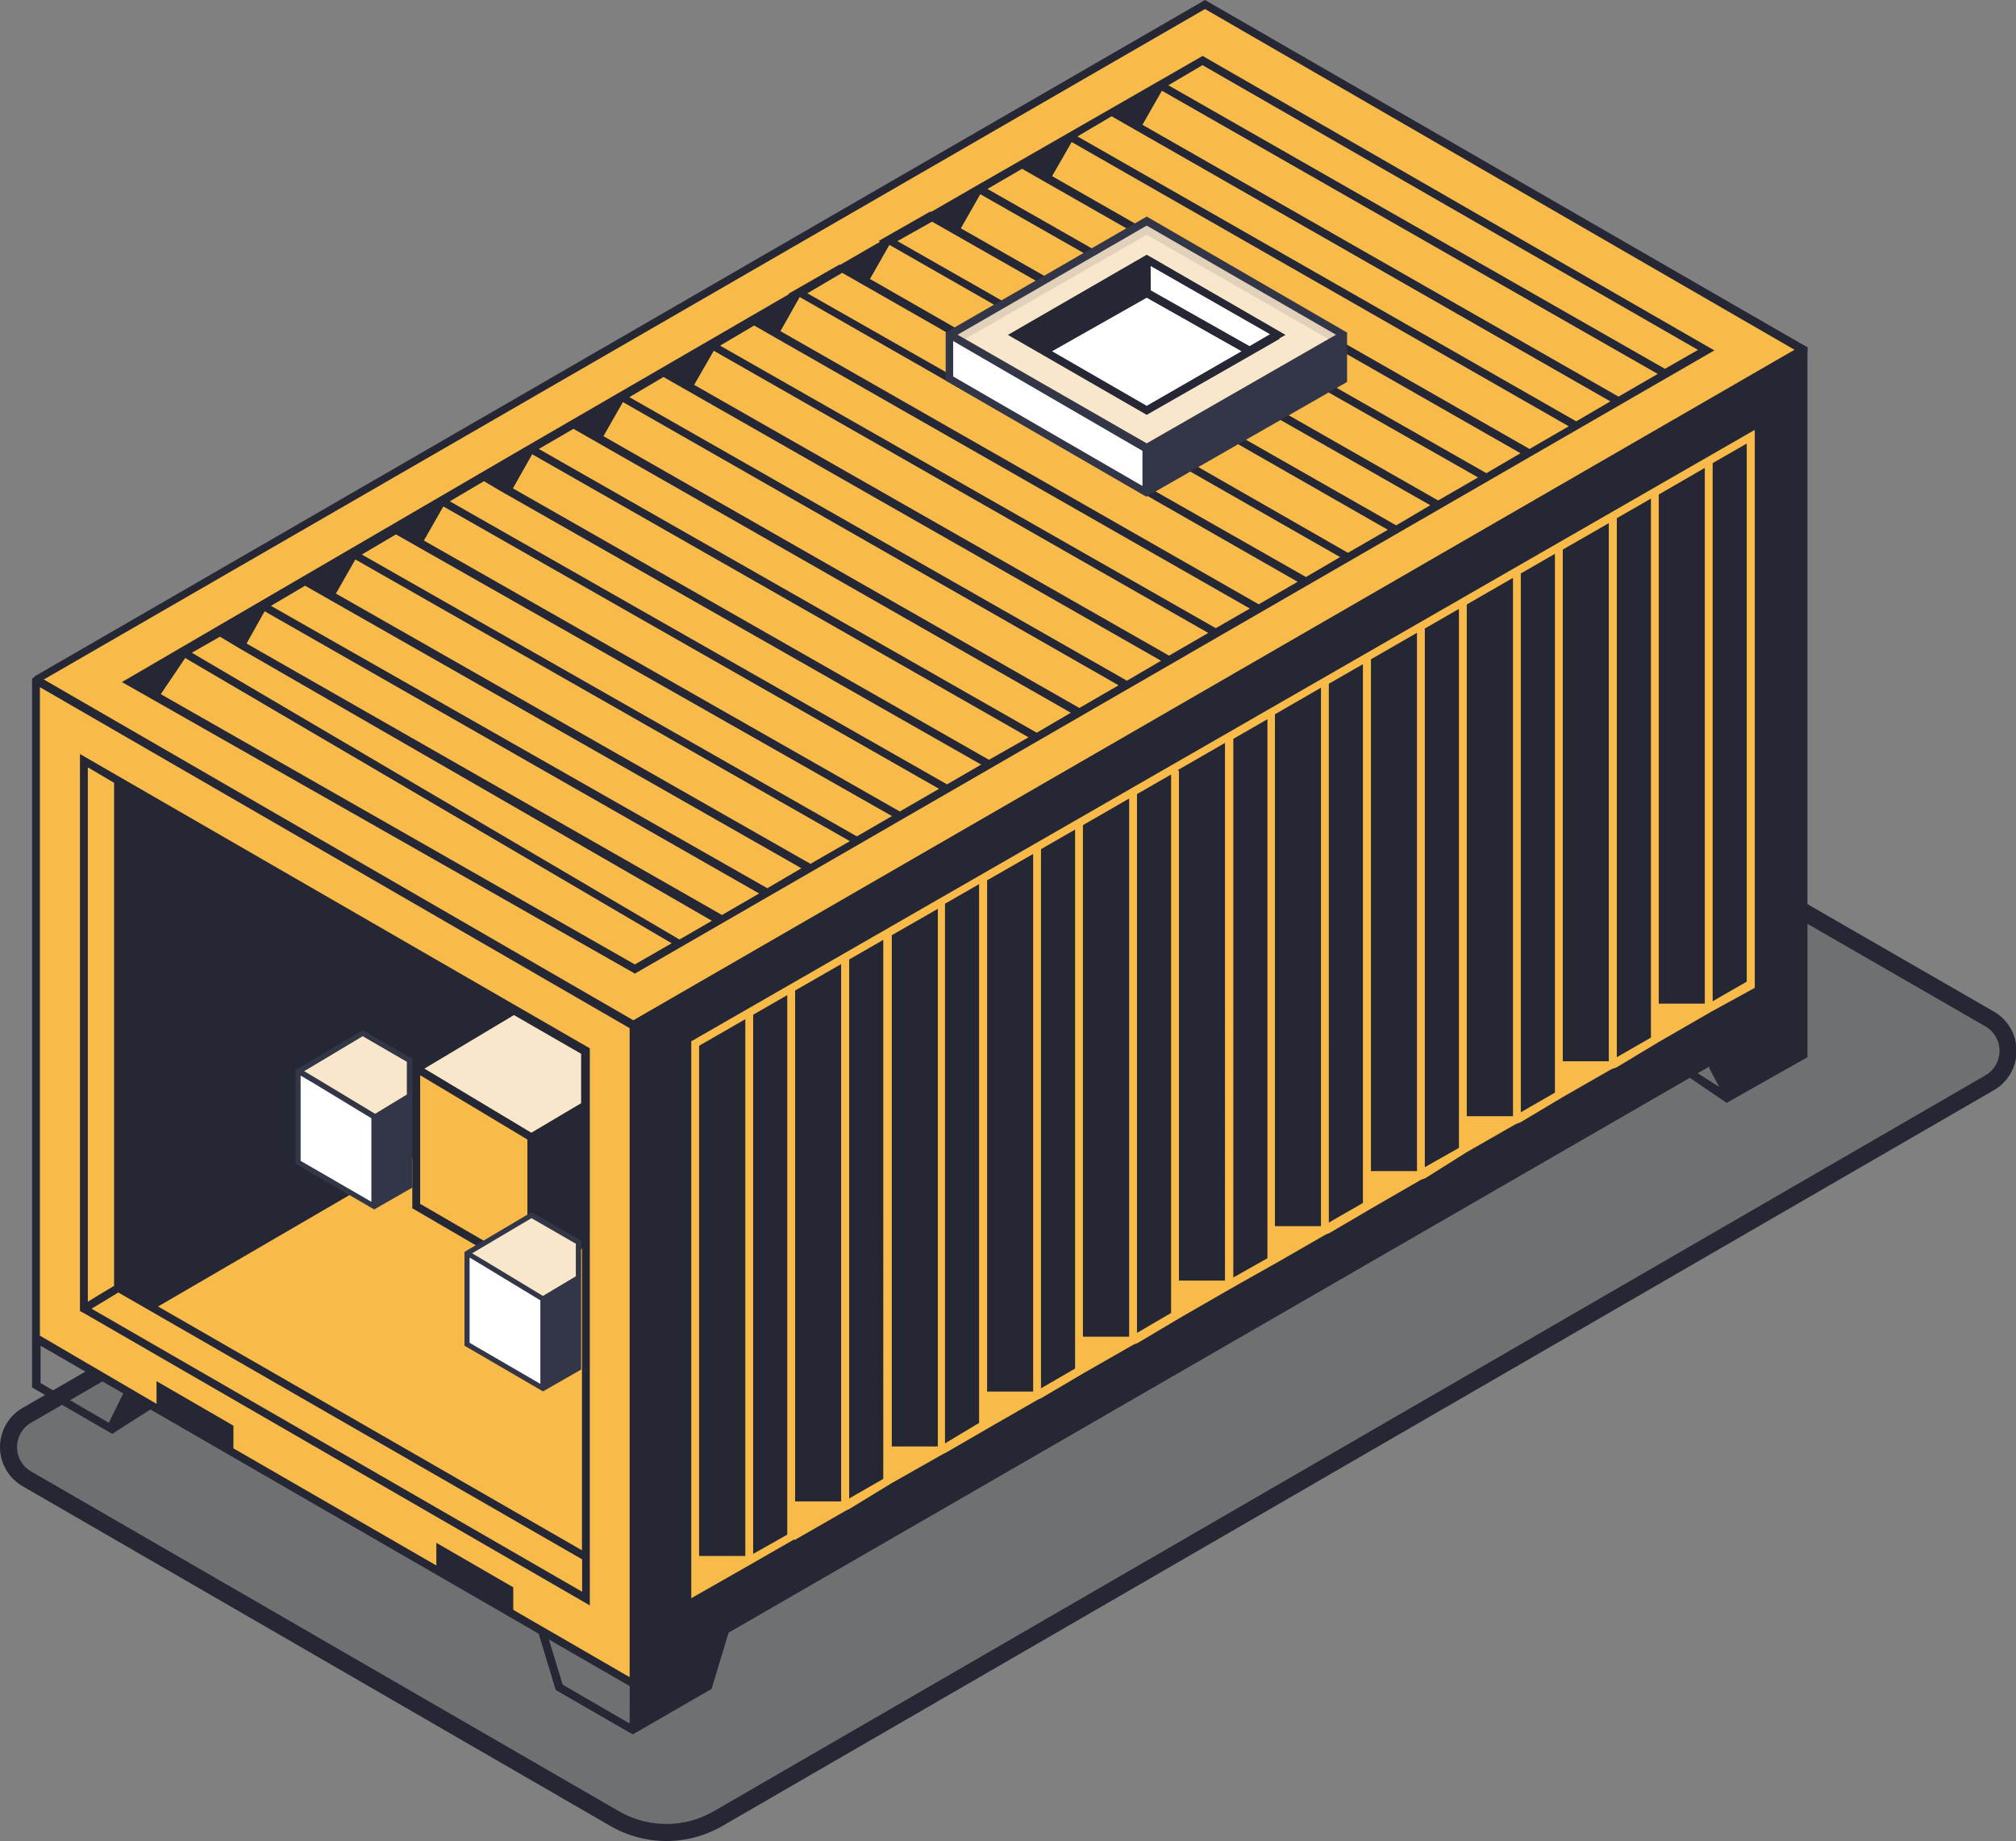 <?xml version="1.0" encoding="UTF-8"?> <svg xmlns="http://www.w3.org/2000/svg" id="Слой_1" data-name="Слой 1" viewBox="0 0 118.23 107.97"><rect x="0" y="0" width="118.23" height="107.97" fill="#808080" stroke="none"/> <defs> <style>.cls-1,.cls-4{fill:#252734;}.cls-1{opacity:0.18;}.cls-2{fill:none;stroke:#252734;stroke-miterlimit:10;}.cls-3{fill:#f8bb49;}.cls-5{fill:#fff;}.cls-6{fill:#e2d1ba;}.cls-7{fill:#f9e7cc;}.cls-8{fill:#333647;}</style> </defs> <title>1</title> <path class="cls-1" d="M116.65,63.52,42.12,106.65a6.06,6.06,0,0,1-6.08,0L1.58,86.73a2.15,2.15,0,0,1,0-3.73L78.07,38.74a2.17,2.17,0,0,1,2.15,0l36.43,21A2.16,2.16,0,0,1,116.65,63.52Z"></path> <path class="cls-2" d="M116.65,63.52,42.12,106.65a6.06,6.06,0,0,1-6.08,0L1.58,86.73a2.15,2.15,0,0,1,0-3.73L78.07,38.74a2.17,2.17,0,0,1,2.15,0l36.43,21A2.16,2.16,0,0,1,116.65,63.52Z"></path> <polygon class="cls-3" points="37.16 98.76 2.11 78.52 2.11 39.91 37.16 60.14 37.16 98.76"></polygon> <polygon class="cls-3" points="70.67 0.27 2.11 39.85 37.17 60.1 105.73 20.51 70.67 0.27"></polygon> <path class="cls-4" d="M2.11,39.62l-.23.19V81.37l4.7,2.72,2.24-1.43L31.59,95.81l1,3.3,4.33,2.5.46-.06V60L2.55,39.88ZM6.38,83.44l-4-2.33V78.92l1.07.62,3.78,2.18Zm30.55,17.64L33,98.8l-.81-2.65,4.75,2.74Zm0-2.72-.28-.16L30.1,94.41V93.09l-4.51-2.61v1.33l-11.9-6.87V83.61L9.18,81v1.33l-6.84-4V40.3l34.59,20Z"></path> <path class="cls-3" d="M70.65,1.37,2.92,40.5l34.61,20,67.72-39.1ZM37.16,57l-30-17L70.65,3.29l29.89,17.26Z"></path> <path class="cls-4" d="M105.73,20.23,37.05,59.89l-.12.06v41.66l.19.1,4.61-2.66,1-3.3L99.1,63.21l2.16,1.47L106,62V20.37Zm-4.91,43.51-1.26-.8.69-.39,0,.11Z"></path> <path class="cls-3" d="M40.66,61l-.12.06V93.73l3.51-2,.12-.07h0l2.37-1.36.09,0h0l3-1.72.19-.09h0L52.26,87h0l3-1.7.2-.1h0l2.47-1.43h0l2.94-1.69.22-.1h0l2.46-1.45h0l2.92-1.67.25-.1h0l2.46-1.46h0l3-1.73.17-.09h0l.27-.16,2.19-1.23v0l2.94-1.69.22-.09h0l2.47-1.45h0l2.91-1.68.25-.09h0L86,67.58h0l2.9-1.66.27-.1h0l2.46-1.47h0l2.88-1.65.29-.1h0l2.46-1.48h0l3.12-1.8h0v0L102.79,58l.12-.07V25.21ZM72.33,74.92l0,0V43.33l2-1.15V73.79ZM44.17,59.51l2-1.15V90l-2,1.13Zm2.46-1.42,2.7-1.55V88.05l-2.7,0ZM49.8,87.88V56.27l2-1.15V86.73Zm2.44-33L55,53.3V84.83l-2.7,0v-30Zm3.18,29.77V53l2-1.15v31.6Zm2.43-33,2.74-1.57V81.61l-2.7,0v-30Zm3.2,29.77V49.8l2-1.15V80.26Zm2.41-33,2.76-1.59V78.39l-2.71,0v-30Zm3.22,29.75V46.57l2-1.15V77Zm2.38-33,2.78-1.6V75.1l-2.7,0V45.2Zm5.71-3.28,2.7-1.56V71.91l-2.7,0ZM77.93,71.7V40.1l2-1.15v31.6Zm2.41-33,2.76-1.59V68.68l-2.7,0v-30Zm3.22,29.75V36.86l2-1.15V67.32Zm2.46-33,2.71-1.56V65.46l-2.71,0Zm3.17,29.78V33.63l2-1.15v31.6Zm2.46-33,2.7-1.55V62.24l-2.7,0ZM94.82,62V30.39l2-1.15V60.85Zm2.46-33,2.7-1.56V58.86l-2.7,0Zm3.16,29.72V27.16l2-1.15V57.57ZM43.71,59.77V91.25l-2.71,0V61.33Z"></path> <polygon class="cls-3" points="15.73 35.42 17.77 34.24 46.85 50.85 44.83 52.02 15.73 35.42"></polygon> <polygon class="cls-3" points="10.66 38.41 12.7 37.24 41.78 53.84 39.76 55.01 10.66 38.41"></polygon> <polygon class="cls-3" points="21.05 32.39 23.08 31.21 52.17 47.82 50.14 48.99 21.05 32.39"></polygon> <polygon class="cls-3" points="26.25 29.28 28.28 28.1 57.37 44.71 55.34 45.88 26.25 29.28"></polygon> <polygon class="cls-3" points="31.35 26.25 33.38 25.08 62.47 41.68 60.45 42.85 31.35 26.25"></polygon> <polygon class="cls-3" points="36.66 23.23 38.7 22.05 67.79 38.66 65.76 39.83 36.66 23.23"></polygon> <polygon class="cls-3" points="41.87 20.12 43.9 18.94 72.99 35.54 70.96 36.71 41.87 20.12"></polygon> <polygon class="cls-3" points="47.21 17.18 49.25 16 78.33 32.61 76.31 33.78 47.21 17.18"></polygon> <polygon class="cls-3" points="52.41 14.07 54.45 12.89 83.54 29.5 81.51 30.67 52.41 14.07"></polygon> <polygon class="cls-3" points="57.85 11.04 59.88 9.86 88.97 26.47 86.94 27.64 57.85 11.04"></polygon> <polygon class="cls-3" points="63.16 8.01 65.2 6.83 94.28 23.44 92.26 24.61 63.16 8.01"></polygon> <polygon class="cls-3" points="68.36 4.9 70.4 3.72 99.48 20.33 97.46 21.5 68.36 4.9"></polygon> <path class="cls-4" d="M37.17,60.36l-.12-.06L1.9,40l.21-.38L70.67,0l.12.07L106,20.37v.27ZM2.57,39.85l34.6,20,68.1-39.32L70.67.53Z"></path> <path class="cls-4" d="M100.54,20.55l-.35-.2h0l-29.54-17-.12-.07L59.94,9.36l0,0-3,1.72,0,0-2.32,1.34-.09,0-3,1.71.08.05-2.32,1.34-.07,0-3,1.72.07,0-12.8,7.42h0l-2.95,1.71h0L7.15,40,36.71,56.8l.41.23h0l.11.07ZM9.43,40.71l1.43-2.12L39.39,55.32l-2.16,1.24Zm24.2-15.56L62.8,41.8l-2,1.17L31.6,26.33ZM49.39,16l29.2,16.67-2,1.17L47.35,17.2Zm1.63.36,1.14-2h0L81.39,31.07l-2.34,1.35,0,0,0,0ZM54.66,13,83.88,29.63l-2,1.18L52.63,14.14Zm1.69.39,1.14-2L86.68,28l-2.34,1.35h0l0,0ZM59.94,9.9,89.17,26.58l-2,1.17L57.91,11.08Zm34.5,13.64-2,1.17L63.19,8l2-1.18ZM67,7.32l1.14-2L97.22,21.93l-2.3,1.33ZM68.52,5l2-1.18,29.06,16.7-1.94,1.11ZM92,25l-2.3,1.33-28-16,1.15-2ZM68.09,38.75l-2,1.17L36.91,23.29l2-1.18ZM40.71,22.57l1.15-2,29,16.55-2.3,1.33Zm1.52-2.3,2-1.18.87.5v0l28.2,16.1-2,1.15Zm3.54-.85,1.13-2L76.1,34.12l-2.28,1.32ZM65.6,40.19l-2.3,1.33L35.39,25.58l1.14-2ZM14,38,41.75,54l-1.9,1.1L11.25,38.28l1.65-.94Zm.46-.26,1.06-1.89,29,16.55-2.18,1.26Zm1.43-2.21,2-1.18L47,50.92l-2,1.17Zm3.81-.72,1.14-2,29,16.52-2.31,1.33Zm1.52-2.29,2-1.18L52.31,47.86l-2.06,1.19Zm3.64-.82,1.14-2L55.07,46.26l-2.3,1.33Zm1.52-2.3,2-1.18,1,.59v0L57.54,44.84l-2,1.16Zm3.7-.76,1.13-2,29.11,16.6L58,44.56Z"></path> <polygon class="cls-3" points="9.27 77.12 34.13 62.65 34.13 91.42 9.27 77.12"></polygon> <polygon class="cls-3" points="5.37 77.25 6.93 76.3 34.13 91.95 34.13 93.85 5.37 77.25"></polygon> <path class="cls-4" d="M4.69,44.22V76.89h0l.23.12h0L34.59,94.15V61.48Zm2,1.69v29.5l-.9.54-.64.39V45ZM5.37,76.75,6,76.37l.94-.57,27.2,15.65v1.9Zm3.9-.13L34.13,62.15V90.92Z"></path> <polygon class="cls-5" points="55.69 22.11 55.69 19.64 67.48 26.52 67.25 28.83 55.69 22.11"></polygon> <polygon class="cls-6" points="78.81 19.64 67.25 26.31 55.69 19.64 67.25 12.96 78.81 19.64"></polygon> <polygon class="cls-5" points="74.93 19.64 67.25 24.07 59.57 19.64 67.25 15.2 74.93 19.64"></polygon> <path class="cls-7" d="M67.25,13.77,56.39,20l11.49,6.71,10.93-6.31Zm0,10.3L60.7,20l6.55-4.67,7.57,4.2Z"></path> <path class="cls-8" d="M79,19.5h0l-.23-.13L67.25,12.7,55.69,19.37h0l-.23.13h0v2.82L67,29l.23.13h0l.23-.13L79,22.4V19.5Zm-12,9-11.1-6.42V20L67,26.44ZM67.25,26,56.16,19.63l11.09-6.4,11.1,6.4Z"></path> <path class="cls-4" d="M75.05,19.83l.34-.19-7.91-4.57-.23-.13-8.14,4.7,8.14,4.69,7-4,.78-.45ZM67.48,15.6l7,4-1.2.7-5.79-3.27Zm-5.78,5,5.55-3.14,5.56,3.14-5.56,3.2Z"></path> <polygon class="cls-3" points="24.41 70.72 24.41 62.65 31.16 66.68 31.16 74.64 24.41 70.72"></polygon> <polygon class="cls-7" points="24.41 62.65 30.14 59.25 34.31 61.65 34.31 64.82 31.16 66.68 24.41 62.65"></polygon> <path class="cls-4" d="M30.14,59l-5.73,3.39-.23.14v8.33l6.74,3.93.23.13h0l.24-.13L34.54,73V61.52Zm0,.53,3.94,2.27v2.9l-2.92,1.73-5-3-1.27-.76Zm-5.5,11.07V63.06l1.29.77,5,3v7.42Z"></path> <polygon class="cls-5" points="17.49 68.16 17.49 62.84 21.95 65.5 21.95 70.76 17.49 68.16"></polygon> <polygon class="cls-7" points="17.49 62.84 21.27 60.6 24.03 62.18 24.03 64.27 21.95 65.5 17.49 62.84"></polygon> <path class="cls-8" d="M21.27,60.42l-3.78,2.24-.15.09v5.5l4.45,2.59.16.09h0l.15-.09,2.08-1.19V62.09Zm0,.35,2.59,1.5v1.92L22,65.32l-3.32-2-.84-.5Zm-3.64,7.31v-5l.85.5,3.3,2v4.9Z"></path> <polygon class="cls-5" points="27.39 78.83 27.39 73.51 31.84 76.17 31.84 81.42 27.39 78.83"></polygon> <polygon class="cls-7" points="27.39 73.51 31.17 71.26 33.92 72.85 33.92 74.94 31.84 76.17 27.39 73.51"></polygon> <path class="cls-8" d="M31.17,71.09l-3.78,2.24-.15.09v5.5l4.45,2.59.15.09h0l.16-.09,2.08-1.19V72.76Zm0,.35,2.6,1.5v1.91L31.84,76l-3.31-2-.84-.5Zm-3.63,7.31v-5l.85.51,3.3,2v4.9Z"></path> </svg> 